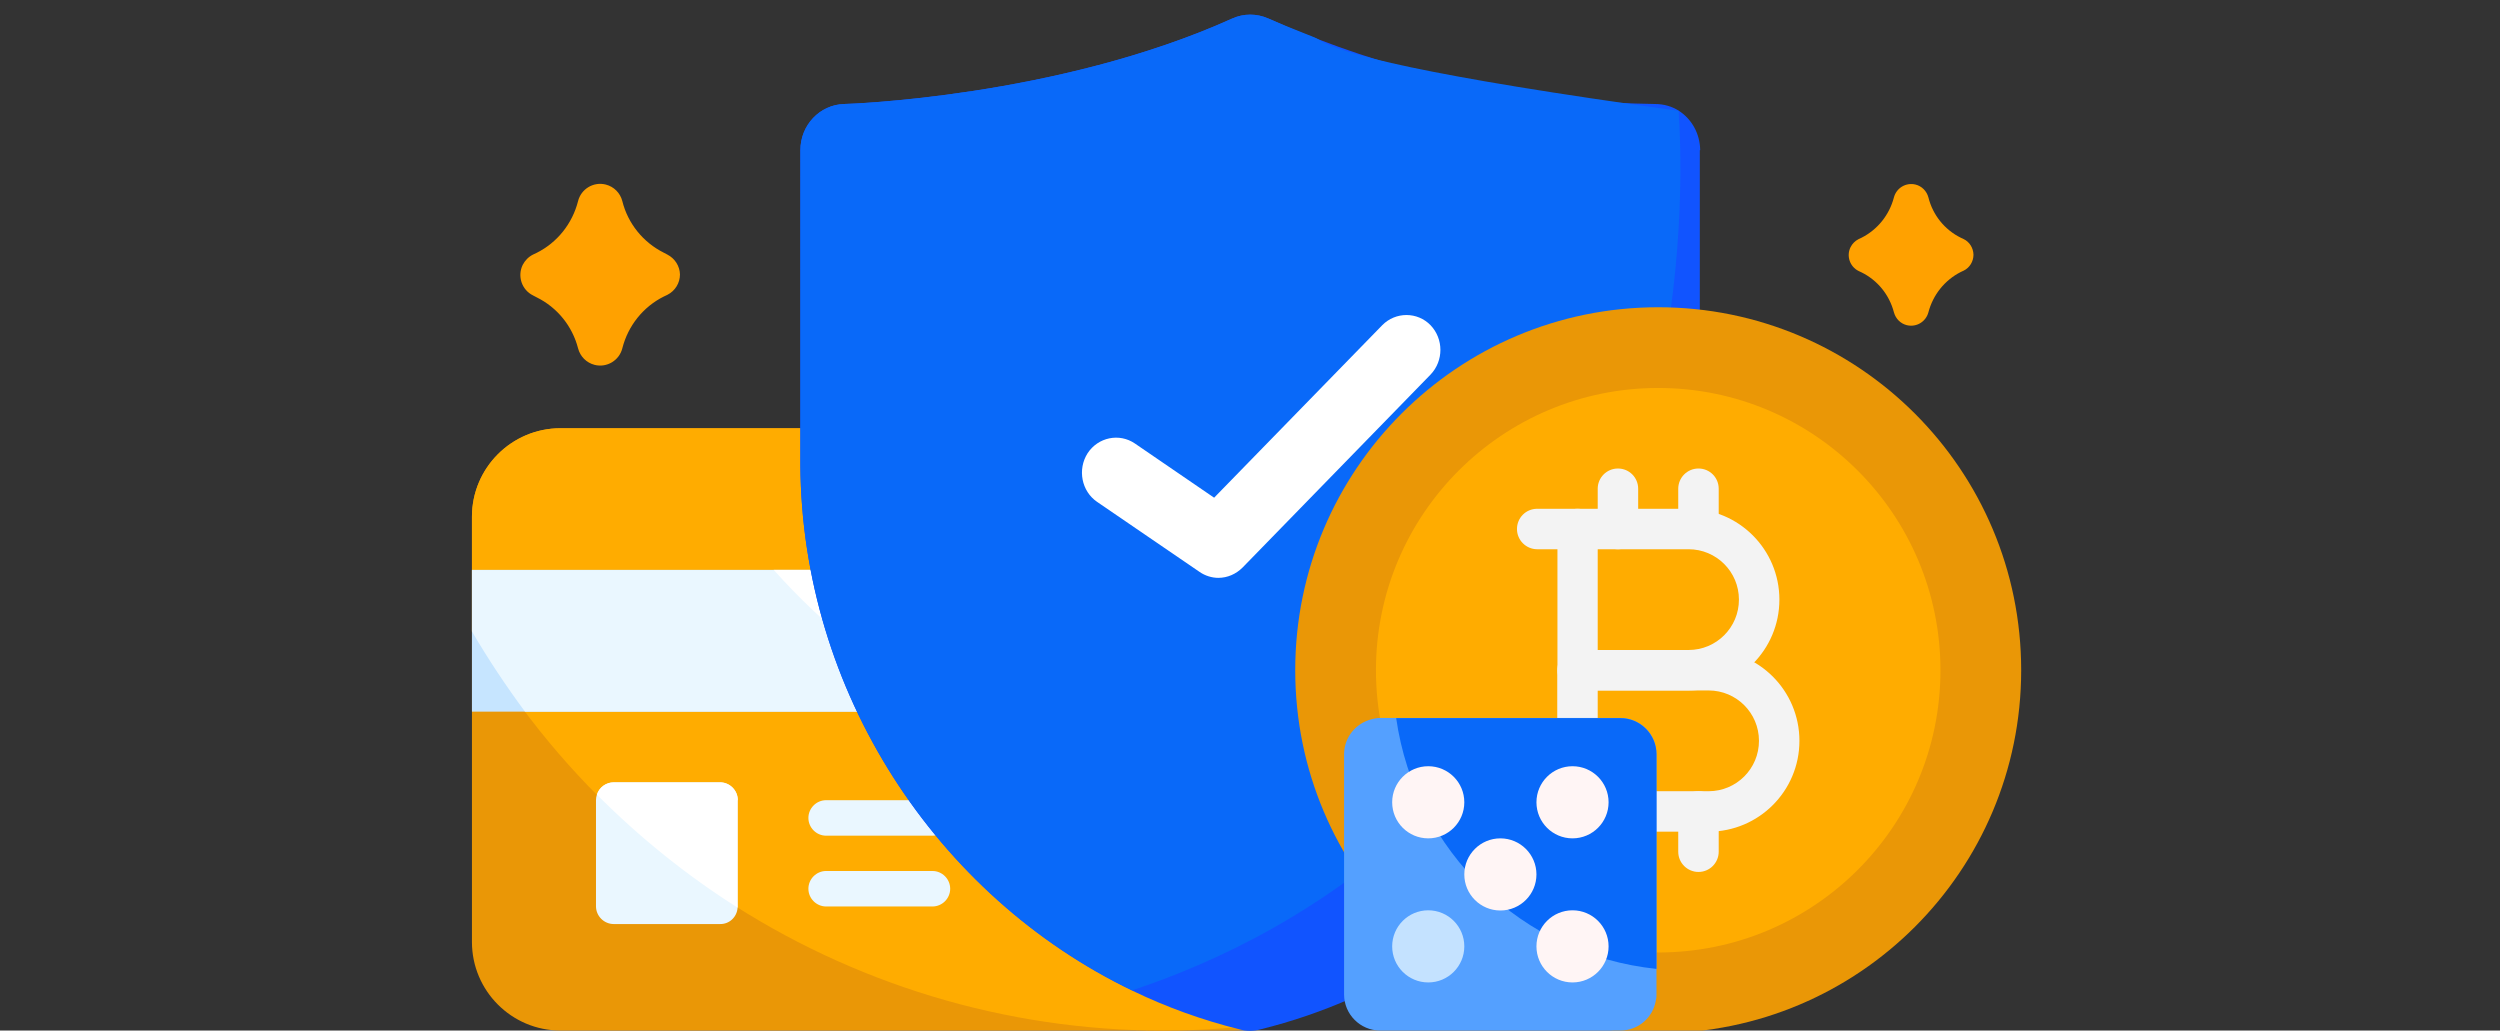 <?xml version="1.0" encoding="UTF-8"?>
<svg id="Layer_1" data-name="Layer 1" xmlns="http://www.w3.org/2000/svg" viewBox="0 0 131 54">
  <rect x="0" y="0" width="131" height="54" fill="#333333" stroke="none"/>
  <defs>
    <style>
      .cls-1 {
        fill: #eaf7ff;
      }

      .cls-2 {
        fill: #1154ff;
      }

      .cls-3 {
        fill: #c6e5ff;
      }

      .cls-4 {
        fill: #fff;
      }

      .cls-5 {
        fill: #ea9706;
      }

      .cls-6 {
        fill: #ffa100;
      }

      .cls-7 {
        fill: #ffac00;
      }

      .cls-8 {
        fill: #0969f9;
      }

      .cls-9 {
        fill: #c4e2ff;
      }

      .cls-10 {
        fill: #54a0ff;
      }

      .cls-11 {
        fill: #fff5f5;
      }

      .cls-12 {
        fill: #f3f3f3;
      }
    </style>
  </defs>
  <g>
    <path class="cls-5" d="M69.28,27.08v22.28c0,1.86-1.11,3.55-2.83,4.28-.57.24-1.19.36-1.81.36H29.37c-2.56,0-4.64-2.08-4.64-4.64v-22.28c0-2.56,2.08-4.64,4.64-4.64h35.27c2.56,0,4.64,2.08,4.64,4.64Z"/>
    <path class="cls-7" d="M69.28,27.08v22.28c0,1.86-1.11,3.55-2.83,4.28-16.78,2.22-33.25-5.89-41.72-20.55v-6.01c0-2.56,2.08-4.64,4.64-4.64h35.27c2.56,0,4.64,2.08,4.64,4.64h0Z"/>
    <path class="cls-3" d="M24.73,29.86h44.55v7.43H24.73v-7.43Z"/>
    <path class="cls-1" d="M69.28,29.86v7.43H27.51c-1-1.35-1.93-2.75-2.78-4.2v-3.22h44.55Z"/>
    <path class="cls-4" d="M69.28,29.86v7.43h-19.41c-3.5-1.93-6.66-4.44-9.33-7.43h28.74Z"/>
    <path class="cls-1" d="M48.86,43.79h-5.57c-.51,0-.93-.42-.93-.93s.42-.93.93-.93h5.57c.51,0,.93.42.93.93s-.42.93-.93.93Z"/>
    <path class="cls-1" d="M48.86,47.5h-5.57c-.51,0-.93-.42-.93-.93s.42-.93.93-.93h5.57c.51,0,.93.42.93.93s-.42.93-.93.93Z"/>
    <path class="cls-1" d="M38.65,41.93v5.57s0,.04,0,.06c-.03.49-.43.87-.92.86h-5.57c-.51,0-.93-.42-.93-.93v-5.57c0-.1.02-.19.05-.29.12-.38.48-.64.88-.64h5.57c.51,0,.93.42.93.93Z"/>
    <path class="cls-4" d="M38.65,41.93v5.57s0,.04,0,.06c-2.67-1.69-5.14-3.68-7.37-5.92.12-.38.48-.64.88-.64h5.57c.51,0,.93.42.93.93Z"/>
  </g>
  <path class="cls-6" d="M103.41,13.35c0,.35-.2.68-.51.83l-.15.07c-.85.43-1.46,1.2-1.7,2.11-.13.5-.63.8-1.13.68-.33-.08-.59-.34-.68-.68-.24-.91-.85-1.67-1.7-2.09l-.15-.07c-.46-.23-.65-.79-.42-1.25.09-.18.24-.33.42-.42l.15-.07c.85-.43,1.46-1.2,1.7-2.11.13-.5.63-.8,1.13-.68.33.08.59.34.68.68.23.92.85,1.69,1.7,2.11l.15.07c.31.15.5.47.51.81Z"/>
  <g>
    <path class="cls-2" d="M89.07,7.87v16.31c0,13.96-9.68,26.47-23.03,29.76-.36.1-.73.1-1.08,0-1.94-.48-3.83-1.16-5.63-2.03-10.3-4.96-17.32-15.7-17.39-27.53V7.87c0-1.31,1.01-2.38,2.29-2.42.12,0,11.17-.34,20.34-4.48.6-.27,1.28-.27,1.89,0,.87.39,1.74.77,2.62,1.09,5.65,2.17,11.62,3.31,17.65,3.39.44,0,.88.12,1.25.36.69.45,1.1,1.22,1.11,2.06h0Z"/>
    <path class="cls-8" d="M87.96,5.81c.21,3.33,1.13,22.69-12.77,36.43-5.61,5.54-11.7,8.27-15.86,9.65-10.3-4.96-17.32-15.7-17.39-27.53V7.87c0-1.31,1.01-2.38,2.29-2.42.12,0,11.17-.34,20.34-4.48.6-.27,1.28-.27,1.89,0,1.34.59,2.42.96,2.62,1.09,1.11.75,5.52,1.91,18.9,3.75Z"/>
    <path class="cls-4" d="M63.85,30.28c-.35,0-.7-.11-.99-.31l-5.37-3.67c-.82-.56-1.04-1.7-.5-2.55.55-.84,1.66-1.07,2.48-.51l4.15,2.84,8.81-9.04c.7-.71,1.84-.71,2.53,0,.69.72.69,1.87,0,2.59l-9.85,10.11c-.34.34-.79.54-1.27.54"/>
  </g>
  <path class="cls-6" d="M35.63,14.38c0,.45-.25.86-.66,1.07l-.19.09c-1.08.54-1.87,1.53-2.17,2.71-.16.64-.81,1.03-1.45.87-.43-.11-.76-.44-.87-.87-.3-1.16-1.09-2.14-2.17-2.67l-.19-.1c-.59-.29-.83-1.01-.54-1.6.12-.23.3-.42.54-.54l.19-.09c1.08-.54,1.87-1.53,2.17-2.71.16-.64.81-1.03,1.45-.87.43.11.76.44.87.87.29,1.17,1.09,2.16,2.17,2.7l.19.1c.39.2.65.6.66,1.04Z"/>
  <g>
    <circle class="cls-5" cx="86.89" cy="35.12" r="19.02"/>
    <circle class="cls-7" cx="86.89" cy="35.12" r="14.79"/>
    <g>
      <path class="cls-12" d="M88.48,36.18h-5.81c-.58,0-1.06-.47-1.06-1.06v-7.4c0-.58.47-1.06,1.06-1.06h5.81c2.63,0,4.76,2.13,4.76,4.76s-2.13,4.76-4.76,4.76ZM83.72,34.06h4.76c1.46,0,2.64-1.18,2.64-2.64s-1.18-2.64-2.64-2.64h-4.76v5.28Z"/>
      <path class="cls-12" d="M89.53,43.58h-6.87c-.58,0-1.06-.47-1.06-1.06v-7.4c0-.58.47-1.06,1.06-1.06h6.87c2.63,0,4.76,2.13,4.76,4.76s-2.13,4.76-4.76,4.76ZM83.72,41.46h5.81c1.46,0,2.64-1.18,2.64-2.64s-1.18-2.64-2.64-2.64h-5.81v5.28Z"/>
      <path class="cls-12" d="M84.78,28.78c-.58,0-1.06-.47-1.06-1.06v-2.11c0-.58.47-1.06,1.06-1.06s1.06.47,1.06,1.06v2.11c0,.58-.47,1.06-1.06,1.06Z"/>
      <path class="cls-12" d="M89,28.78c-.58,0-1.06-.47-1.06-1.06v-2.11c0-.58.47-1.06,1.06-1.06s1.06.47,1.06,1.06v2.11c0,.58-.47,1.06-1.06,1.06Z"/>
      <path class="cls-12" d="M89,45.69c-.58,0-1.06-.47-1.06-1.06v-2.11c0-.58.47-1.06,1.06-1.06s1.06.47,1.06,1.06v2.11c0,.58-.47,1.06-1.06,1.06Z"/>
      <path class="cls-12" d="M84.78,45.69c-.58,0-1.06-.47-1.06-1.06v-2.11c0-.58.47-1.06,1.06-1.06s1.06.47,1.06,1.06v2.11c0,.58-.47,1.06-1.06,1.06Z"/>
      <path class="cls-12" d="M82.66,28.78h-2.11c-.58,0-1.06-.47-1.06-1.06s.47-1.06,1.06-1.06h2.11c.58,0,1.06.47,1.06,1.06s-.47,1.06-1.06,1.06Z"/>
      <path class="cls-12" d="M82.66,43.58h-2.11c-.58,0-1.06-.47-1.06-1.06s.47-1.06,1.06-1.06h2.11c.58,0,1.06.47,1.06,1.06s-.47,1.06-1.06,1.06Z"/>
    </g>
  </g>
  <g>
    <path class="cls-10" d="M86.8,39.52v12.59c0,.1,0,.19-.03.29-.14.92-.93,1.6-1.86,1.6h-12.59c-1.04,0-1.89-.85-1.89-1.89v-12.59c0-.8.51-1.51,1.27-1.78h0c.11-.04.22-.07.33-.09.1-.02.19-.03.29-.03h12.59c1.04,0,1.89.85,1.89,1.89Z"/>
    <path class="cls-8" d="M86.8,39.52v11.25c-7.02-.73-12.64-6.15-13.64-13.14h11.75c1.04,0,1.89.85,1.89,1.89h0Z"/>
    <circle class="cls-11" cx="78.62" cy="45.82" r="1.89"/>
    <circle class="cls-9" cx="74.84" cy="49.59" r="1.89"/>
    <circle class="cls-11" cx="74.84" cy="42.04" r="1.89"/>
    <circle class="cls-11" cx="82.4" cy="49.59" r="1.89"/>
    <circle class="cls-11" cx="82.4" cy="42.04" r="1.89"/>
  </g>
</svg>